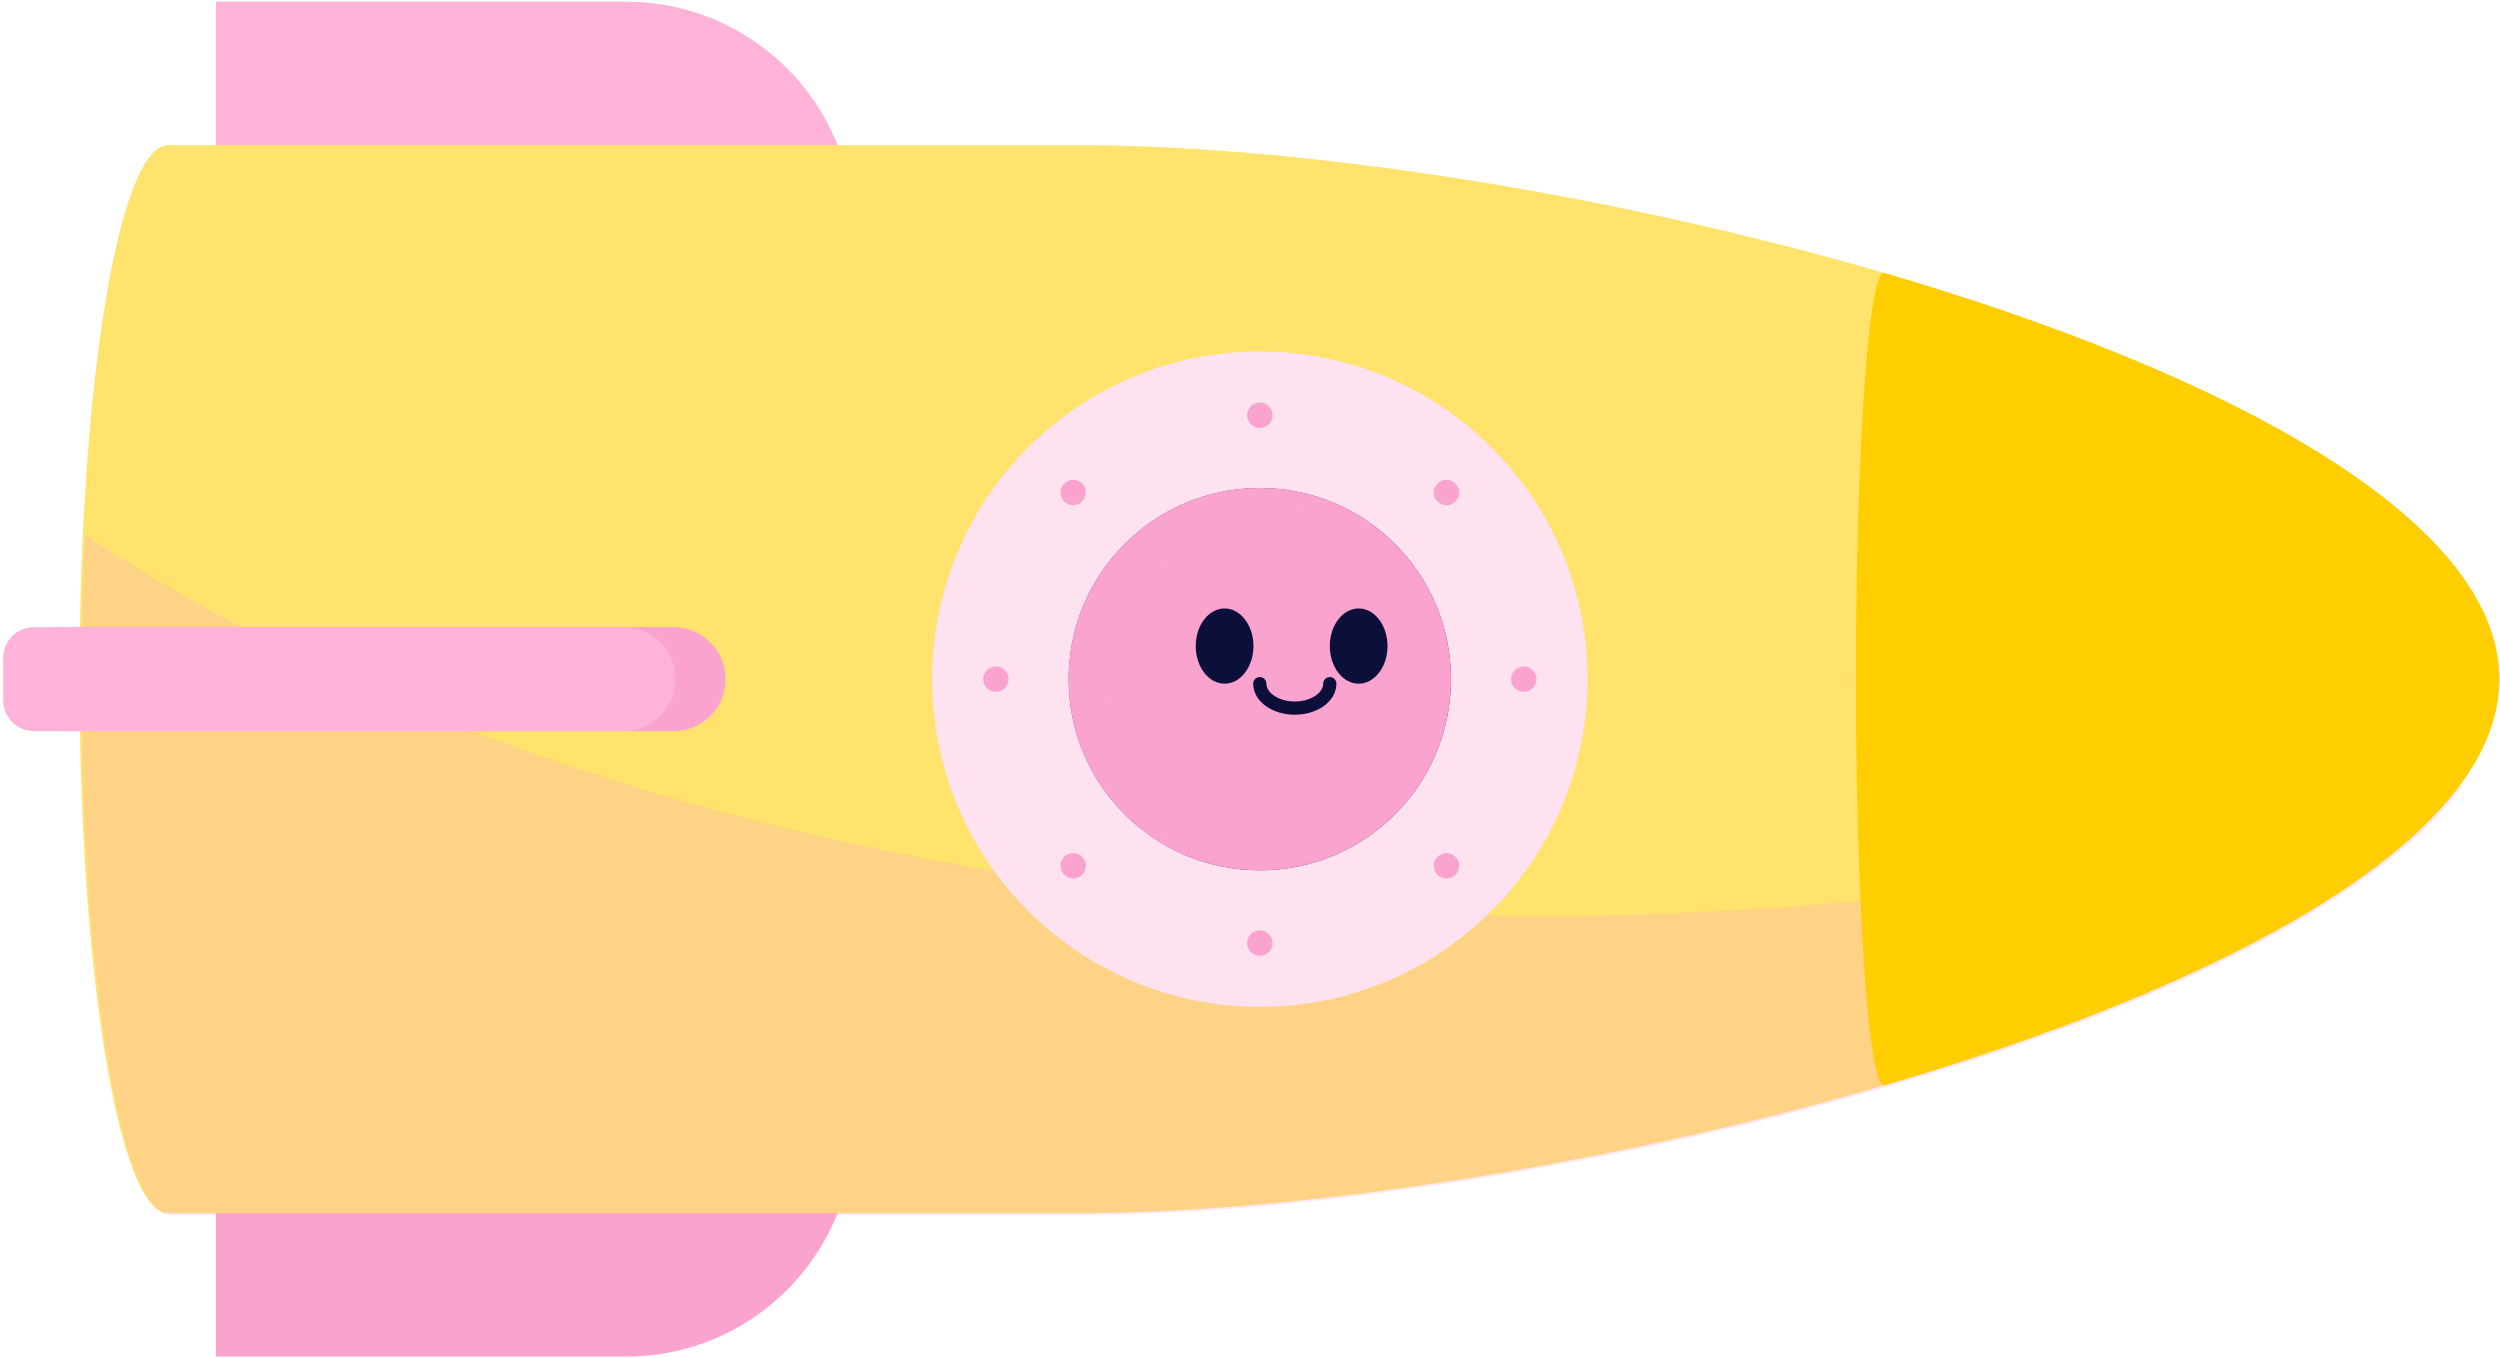 <svg width="569" height="309" viewBox="0 0 569 309" fill="none" xmlns="http://www.w3.org/2000/svg">
<path d="M142.534 0.391C171.121 0.391 194.295 23.565 194.295 52.151L49.163 52.151L49.163 0.391L142.534 0.391Z" fill="#FFB3D9"/>
<path d="M142.532 308.762C171.119 308.762 194.293 285.588 194.293 257.001L49.161 257.001L49.161 308.762L142.532 308.762Z" fill="#FBA3CF"/>
<path fill-rule="evenodd" clip-rule="evenodd" d="M248.365 276.123L248.365 276.108C363.255 275.076 568.833 221.06 568.833 154.577C568.833 88.094 363.256 34.078 248.365 33.046L248.365 33.031L245.43 33.031L245.047 33.031L244.665 33.031L38.269 33.031L38.269 33.031C38.269 33.031 38.268 33.031 38.268 33.031C27.138 33.031 18.116 87.449 18.116 154.577C18.116 221.705 27.138 276.123 38.268 276.123C38.272 276.123 38.275 276.123 38.278 276.123L248.365 276.123Z" fill="#FFE36C"/>
<g style="mix-blend-mode:multiply" opacity="0.25">
<path fill-rule="evenodd" clip-rule="evenodd" d="M19.369 121.727C18.872 132.289 18.606 143.437 18.606 154.96C18.606 222.088 27.629 276.506 38.758 276.506H38.759H245.538L248.855 276.506V276.491C349.703 275.585 520.424 233.856 560.651 178.705C502.319 196.219 436.828 206.735 367.481 208.24C228.415 211.256 103.271 177.394 19.369 121.727Z" fill="#FBA3CF"/>
</g>
<circle cx="286.736" cy="154.577" r="74.581" transform="rotate(90 286.736 154.577)" fill="#FFE2F0"/>
<circle cx="286.735" cy="154.576" r="43.505" transform="rotate(90 286.735 154.576)" fill="#3C197F"/>
<circle cx="286.735" cy="154.576" r="43.505" transform="rotate(90 286.735 154.576)" fill="#FBA3CF"/>
<g style="mix-blend-mode:multiply" opacity="0.5">
<path fill-rule="evenodd" clip-rule="evenodd" d="M270.445 194.929C259.551 187.022 252.466 174.186 252.466 159.695C252.466 135.668 271.944 116.19 295.972 116.19C301.732 116.19 307.23 117.309 312.262 119.342C305.092 114.139 296.272 111.07 286.735 111.07C262.708 111.07 243.23 130.548 243.23 154.576C243.23 172.843 254.489 188.481 270.445 194.929Z" fill="#FBA3CF"/>
</g>
<g style="mix-blend-mode:screen">
<circle cx="270.646" cy="155.605" r="5.125" fill="#FBA3CF"/>
</g>
<g style="mix-blend-mode:screen">
<circle cx="5.125" cy="5.125" r="5.125" transform="matrix(-1 -9.26126e-08 -9.26126e-08 1 321.426 150.48)" fill="#FBA3CF"/>
</g>
<path d="M286.73 155.605C286.73 158.675 290.296 161.164 294.696 161.164C299.095 161.164 302.661 158.675 302.661 155.605" stroke="#0C0F3A" stroke-width="3.013" stroke-linecap="round"/>
<ellipse cx="278.715" cy="147.044" rx="6.568" ry="8.563" fill="#0C0F3A"/>
<ellipse cx="309.229" cy="147.044" rx="6.568" ry="8.563" fill="#0C0F3A"/>
<circle cx="286.736" cy="214.647" r="2.892" transform="rotate(-180 286.736 214.647)" fill="#FBA3CF"/>
<circle cx="286.736" cy="94.506" r="2.892" transform="rotate(-180 286.736 94.506)" fill="#FBA3CF"/>
<circle cx="244.258" cy="112.102" r="2.892" transform="rotate(-45 244.258 112.102)" fill="#FBA3CF"/>
<circle cx="329.211" cy="197.055" r="2.892" transform="rotate(-45 329.211 197.055)" fill="#FBA3CF"/>
<circle cx="329.212" cy="112.098" r="2.892" transform="rotate(45 329.212 112.098)" fill="#FBA3CF"/>
<circle cx="244.259" cy="197.051" r="2.892" transform="rotate(45 244.259 197.051)" fill="#FBA3CF"/>
<circle cx="346.806" cy="154.576" r="2.892" transform="rotate(90 346.806 154.576)" fill="#FBA3CF"/>
<circle cx="226.663" cy="154.576" r="2.892" transform="rotate(90 226.663 154.576)" fill="#FBA3CF"/>
<path d="M153.311 142.734C159.85 142.734 165.15 148.035 165.15 154.574C165.15 161.112 159.85 166.413 153.311 166.413L13.976 166.413C10.11 166.413 6.976 163.279 6.976 159.413L6.976 149.734C6.976 145.868 10.11 142.734 13.976 142.734L153.311 142.734Z" fill="#FBA3CF"/>
<ellipse cx="18.117" cy="154.574" rx="11.839" ry="1.52" transform="rotate(90 18.117 154.574)" fill="#FBA3CF"/>
<path d="M141.934 142.734C148.473 142.734 153.773 148.035 153.773 154.574C153.773 161.112 148.473 166.413 141.934 166.413L7.734 166.413C3.868 166.413 0.734 163.279 0.734 159.413L0.734 149.734C0.734 145.868 3.868 142.734 7.734 142.734L141.934 142.734Z" fill="#FFB3D9"/>
<path fill-rule="evenodd" clip-rule="evenodd" d="M428.835 247.019L428.835 62.129C505.134 84.422 568.833 117.567 568.833 154.574C568.833 191.581 505.134 224.726 428.835 247.019Z" fill="#FECE00"/>
<ellipse cx="428.749" cy="154.574" rx="92.445" ry="6.338" transform="rotate(90 428.749 154.574)" fill="#FECE00"/>
</svg>
